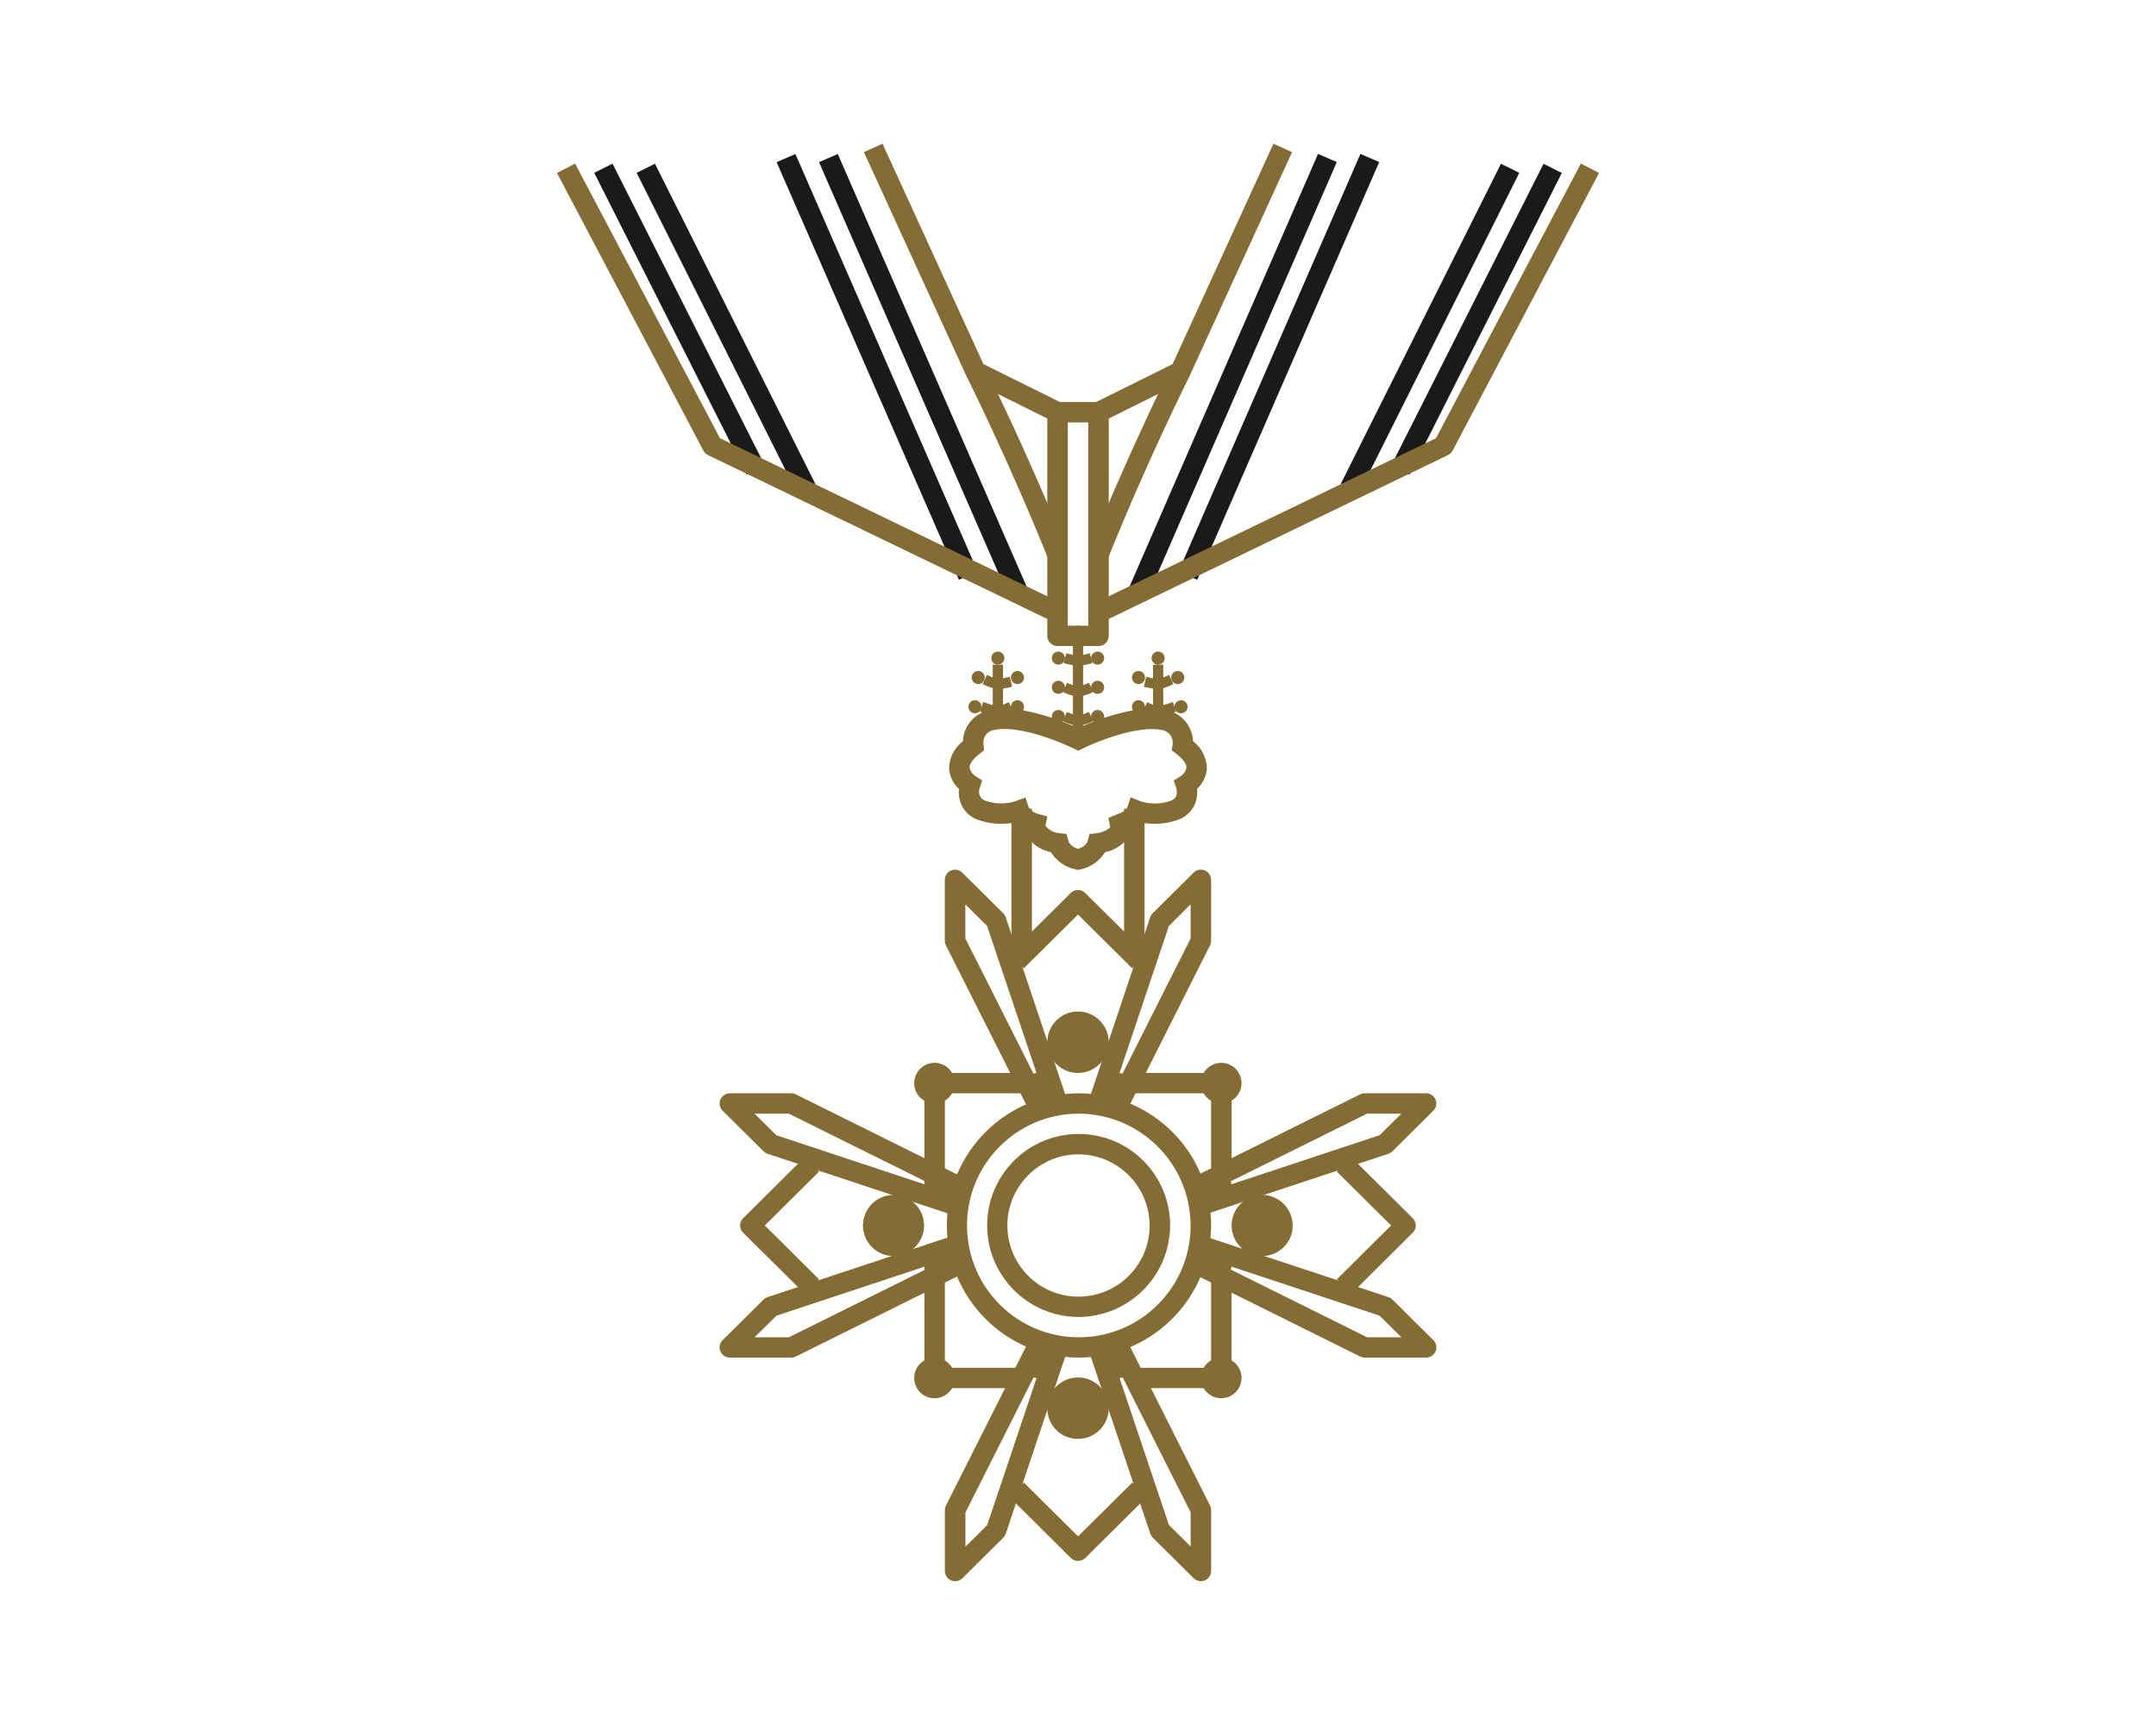 <?xml version="1.0" encoding="utf-8"?>
<!-- Generator: Adobe Illustrator 28.3.0, SVG Export Plug-In . SVG Version: 6.00 Build 0)  -->
<svg version="1.1" id="レイヤー_1" xmlns="http://www.w3.org/2000/svg" xmlns:xlink="http://www.w3.org/1999/xlink" x="0px"
	 y="0px" width="120px" height="96px" viewBox="0 0 120 96" style="enable-background:new 0 0 120 96;" xml:space="preserve">
<style type="text/css">
	.st0{fill:#856C34;}
	.st1{fill:#1A1A1A;}
</style>
<g id="グループ_16986">
	<path id="パス_44467" class="st0" d="M60,75.554c-4.061-0.03-7.329-3.347-7.299-7.409s3.347-7.329,7.409-7.299
		c4.04,0.03,7.299,3.314,7.299,7.354C67.389,72.275,64.075,75.565,60,75.554 M60,61.977c-3.437,0.025-6.202,2.832-6.177,6.269
		s2.832,6.202,6.269,6.177c3.419-0.025,6.177-2.804,6.177-6.223C66.252,64.752,63.448,61.968,60,61.977"/>
	<path id="パス_44468" class="st0" d="M60,73.291c-2.812-0.02-5.076-2.316-5.056-5.128s2.316-5.076,5.128-5.056
		c2.799,0.02,5.057,2.295,5.056,5.094C65.114,71.022,62.82,73.299,60,73.291 M59.999,64.241c-2.187,0.016-3.947,1.802-3.931,3.989
		s1.802,3.947,3.989,3.931c2.176-0.016,3.931-1.784,3.931-3.96C63.978,66.007,62.193,64.235,59.999,64.241"/>
	<path id="パス_44469" class="st0" d="M58.29,58.012c-0.006-0.944,0.756-1.714,1.7-1.72c0.944-0.006,1.714,0.756,1.72,1.7
		c0.006,0.944-0.756,1.714-1.7,1.72c-0.003,0-0.007,0-0.01,0c-0.939,0.006-1.704-0.751-1.71-1.69
		C58.29,58.019,58.29,58.015,58.29,58.012"/>
	<path id="パス_44470" class="st0" d="M58.29,78.378c-0.006-0.944,0.756-1.714,1.7-1.72c0.944-0.006,1.714,0.756,1.72,1.7
		c0.006,0.944-0.756,1.714-1.7,1.72c-0.003,0-0.007,0-0.01,0c-0.939,0.006-1.704-0.751-1.71-1.69
		C58.29,78.385,58.29,78.381,58.29,78.378"/>
	<path id="パス_44471" class="st0" d="M58.29,76.119c0.002,0.315-0.251,0.572-0.566,0.574s-0.572-0.251-0.574-0.566
		s0.251-0.572,0.566-0.574c0.001,0,0.003,0,0.004,0C58.034,75.552,58.289,75.805,58.29,76.119L58.29,76.119"/>
	<path id="パス_44472" class="st0" d="M62.85,76.119c0.002,0.315-0.251,0.572-0.566,0.574s-0.572-0.251-0.574-0.566
		s0.251-0.572,0.566-0.574c0.001,0,0.003,0,0.004,0C62.594,75.552,62.849,75.805,62.85,76.119L62.85,76.119"/>
	<path id="パス_44473" class="st0" d="M58.29,60.279c0.002,0.315-0.251,0.572-0.566,0.574s-0.572-0.251-0.574-0.566
		s0.251-0.572,0.566-0.574c0.001,0,0.003,0,0.004,0C58.034,59.712,58.289,59.965,58.29,60.279L58.29,60.279"/>
	<path id="パス_44474" class="st0" d="M62.85,60.279c0.002,0.315-0.251,0.572-0.566,0.574s-0.572-0.251-0.574-0.566
		s0.251-0.572,0.566-0.574c0.001,0,0.003,0,0.004,0C62.594,59.712,62.849,59.965,62.85,60.279L62.85,60.279"/>
	<path id="パス_44475" class="st0" d="M67.979,69.896c0.313,0.002,0.564,0.257,0.562,0.57c-0.002,0.313-0.257,0.564-0.57,0.562
		c-0.311-0.002-0.562-0.255-0.562-0.566C67.41,70.148,67.665,69.895,67.979,69.896L67.979,69.896"/>
	<path id="パス_44476" class="st0" d="M67.979,65.37c0.313,0.002,0.564,0.257,0.562,0.57c-0.002,0.313-0.257,0.564-0.57,0.562
		c-0.311-0.002-0.562-0.255-0.562-0.566C67.41,65.622,67.665,65.369,67.979,65.37L67.979,65.37"/>
	<path id="パス_44477" class="st0" d="M52.021,69.896c0.313,0.002,0.564,0.257,0.562,0.57c-0.002,0.313-0.257,0.564-0.57,0.562
		c-0.311-0.002-0.562-0.255-0.562-0.566C51.452,70.148,51.707,69.895,52.021,69.896L52.021,69.896"/>
	<path id="パス_44478" class="st0" d="M52.021,65.37c0.313,0.002,0.564,0.257,0.562,0.57c-0.002,0.313-0.257,0.564-0.57,0.562
		c-0.311-0.002-0.562-0.255-0.562-0.566C51.452,65.622,51.707,65.369,52.021,65.37L52.021,65.37"/>
	<path id="パス_44479" class="st0" d="M70.259,66.502c0.939,0.006,1.695,0.771,1.69,1.71c-0.006,0.939-0.771,1.695-1.71,1.69
		c-0.935-0.005-1.69-0.765-1.69-1.7c0-0.939,0.761-1.7,1.7-1.7C70.252,66.502,70.256,66.502,70.259,66.502"/>
	<path id="パス_44480" class="st0" d="M67.979,75.553c0.625,0.005,1.127,0.515,1.122,1.14s-0.515,1.127-1.14,1.122
		c-0.621-0.005-1.122-0.51-1.122-1.131C66.842,76.057,67.352,75.551,67.979,75.553"/>
	<path id="パス_44481" class="st0" d="M52.022,75.553c0.625,0.005,1.127,0.515,1.122,1.14s-0.515,1.127-1.14,1.122
		c-0.621-0.005-1.122-0.51-1.122-1.131C50.885,76.057,51.395,75.551,52.022,75.553"/>
	<path id="パス_44482" class="st0" d="M67.979,59.148c0.625,0.005,1.127,0.515,1.122,1.14s-0.515,1.127-1.14,1.122
		c-0.621-0.005-1.122-0.51-1.122-1.131C66.842,59.652,67.352,59.146,67.979,59.148"/>
	<path id="パス_44483" class="st0" d="M52.022,59.148c0.625,0.005,1.127,0.515,1.122,1.14s-0.515,1.127-1.14,1.122
		c-0.621-0.005-1.122-0.51-1.122-1.131C50.885,59.652,51.395,59.146,52.022,59.148"/>
	<path id="パス_44484" class="st0" d="M49.742,66.502c0.939,0.006,1.695,0.771,1.69,1.71c-0.006,0.939-0.771,1.695-1.71,1.69
		c-0.935-0.006-1.69-0.765-1.69-1.7c0-0.939,0.761-1.7,1.7-1.7C49.735,66.502,49.739,66.502,49.742,66.502"/>
	<path id="パス_44485" class="st0" d="M57.211,61.664l-4.563-9.052c-0.04-0.078-0.06-0.165-0.06-0.253v-3.394
		c0-0.23,0.139-0.436,0.352-0.523c0.213-0.087,0.457-0.039,0.621,0.123l2.28,2.263c0.062,0.062,0.109,0.138,0.137,0.221L59.4,61.232
		l-1.081,0.358l-0.138-0.407L57.211,61.664z M53.731,52.226l4.332,8.6l-3.121-9.294l-1.212-1.2L53.731,52.226z"/>
	<path id="パス_44486" class="st0" d="M63.016,53.89L60,50.896l-3.017,2.994l-0.806-0.8l3.419-3.394
		c0.223-0.221,0.583-0.221,0.806,0l3.419,3.394L63.016,53.89z"/>
	<path id="パス_44487" class="st0" d="M62.79,61.664l-0.971-0.483l-0.138,0.408L60.6,61.231l3.419-10.183
		c0.028-0.084,0.075-0.16,0.137-0.222l2.28-2.263c0.224-0.222,0.585-0.22,0.808,0.003c0.105,0.106,0.164,0.248,0.165,0.397v3.394
		c0,0.088-0.02,0.175-0.06,0.253L62.79,61.664z M65.058,51.533l-3.121,9.294l4.332-8.6v-1.9L65.058,51.533z"/>
	<path id="パス_44488" class="st0" d="M66.839,87.999c-0.15-0.001-0.293-0.06-0.4-0.165l-2.28-2.263
		c-0.062-0.062-0.109-0.138-0.137-0.222L60.6,75.166l1.081-0.358l0.138,0.408l0.971-0.483l4.559,9.051
		c0.04,0.078,0.06,0.165,0.06,0.253v3.394c-0.002,0.313-0.257,0.567-0.57,0.566 M65.057,84.863l1.212,1.2v-1.9l-4.332-8.6
		L65.057,84.863z"/>
	<path id="パス_44489" class="st0" d="M60,86.868c-0.15-0.001-0.293-0.06-0.4-0.165l-3.419-3.394l0.807-0.8l3.016,2.995
		l3.016-2.995l0.807,0.8l-3.419,3.394c-0.107,0.105-0.25,0.164-0.4,0.165"/>
	<path id="パス_44490" class="st0" d="M53.161,87.999c-0.313,0.001-0.568-0.253-0.57-0.566v-3.394c0-0.088,0.02-0.175,0.06-0.253
		l4.559-9.051l0.971,0.482l0.138-0.407l1.081,0.358l-3.419,10.183c-0.028,0.083-0.075,0.159-0.137,0.221l-2.28,2.263
		c-0.106,0.106-0.25,0.165-0.4,0.166 M53.734,84.175v1.9l1.212-1.2l3.121-9.294L53.734,84.175z"/>
	<path id="パス_44491" class="st0" d="M44.042,75.553h-3.419c-0.23,0-0.438-0.138-0.527-0.35c-0.089-0.212-0.04-0.456,0.123-0.617
		l2.28-2.263c0.063-0.062,0.139-0.108,0.223-0.136l10.258-3.394l0.36,1.073l-0.411,0.137l0.487,0.964l-9.118,4.526
		C44.219,75.532,44.132,75.553,44.042,75.553 M41.999,74.422h1.911l8.665-4.3l-9.362,3.1L41.999,74.422z"/>
	<path id="パス_44492" class="st0" d="M44.779,71.993l-3.42-3.394c-0.221-0.219-0.223-0.575-0.004-0.796
		c0.001-0.001,0.003-0.003,0.004-0.004l3.419-3.394l0.806,0.8l-3.016,2.994l3.016,2.995L44.779,71.993z"/>
	<path id="パス_44493" class="st0" d="M52.981,67.604L42.722,64.21c-0.084-0.028-0.16-0.074-0.223-0.136l-2.28-2.263
		c-0.163-0.161-0.212-0.406-0.123-0.617c0.089-0.212,0.297-0.35,0.527-0.35h3.419c0.089,0,0.176,0.021,0.255,0.06l9.118,4.526
		l-0.487,0.964l0.411,0.137L52.981,67.604z M43.21,63.179l9.362,3.1l-8.665-4.3h-1.908L43.21,63.179z"/>
	<path id="パス_44494" class="st0" d="M67.018,67.604l-0.36-1.073l0.41-0.137l-0.486-0.964l9.118-4.526
		c0.079-0.039,0.167-0.06,0.255-0.06h3.419c0.23,0,0.438,0.138,0.527,0.35c0.088,0.212,0.039,0.456-0.124,0.617l-2.28,2.263
		c-0.062,0.062-0.138,0.109-0.222,0.136L67.018,67.604z M76.091,61.976l-8.665,4.3l9.362-3.1l1.212-1.2
		C78,61.976,76.091,61.976,76.091,61.976z"/>
	<path id="パス_44495" class="st0" d="M75.22,71.993l-0.806-0.8l3.011-2.994l-3.016-2.994l0.806-0.8l3.419,3.394
		c0.221,0.219,0.223,0.575,0.004,0.796c-0.001,0.001-0.003,0.003-0.004,0.004L75.22,71.993z"/>
	<path id="パス_44496" class="st0" d="M79.376,75.553h-3.419c-0.089,0-0.176-0.021-0.255-0.06l-9.118-4.526l0.486-0.964
		l-0.41-0.137l0.36-1.073l10.258,3.394c0.084,0.027,0.16,0.074,0.222,0.136l2.28,2.263c0.163,0.161,0.212,0.405,0.124,0.617
		C79.815,75.415,79.607,75.553,79.376,75.553 M76.092,74.422h1.909l-1.212-1.2l-9.362-3.1L76.092,74.422z"/>
	<path id="パス_44497" class="st0" d="M68.549,65.37h-1.142v-4.526H62.85v-1.131h5.129c0.314-0.001,0.569,0.252,0.57,0.566l0,0
		L68.549,65.37z"/>
	<path id="パス_44498" class="st0" d="M67.978,77.251h-4.844v-1.13h4.274v-5.093h1.14v5.657
		C68.547,76.999,68.292,77.252,67.978,77.251L67.978,77.251"/>
	<path id="パス_44499" class="st0" d="M56.865,77.255h-4.844c-0.314,0.001-0.569-0.252-0.57-0.566l0,0v-6.227h1.14v5.657h4.274
		V77.255z"/>
	<path id="パス_44500" class="st0" d="M52.591,65.936h-1.14v-5.657c0.001-0.314,0.256-0.567,0.57-0.566l0,0h5.129v1.131h-4.559
		V65.936z"/>
	<path id="パス_44501" class="st0" d="M59.999,48.41l-0.112-0.021c-0.578-0.114-1.082-0.462-1.393-0.962
		c-0.474-0.096-0.902-0.348-1.215-0.717c-0.103-0.141-0.175-0.303-0.21-0.474c-0.232-0.112-0.44-0.267-0.613-0.458
		c-0.638,0.125-1.298,0.084-1.916-0.119c-0.614-0.167-1.069-0.684-1.157-1.314c-0.021-0.146-0.025-0.295-0.011-0.442
		c-0.317-0.291-0.511-0.691-0.545-1.119c0.003-0.603,0.287-1.169,0.768-1.533c0.035-0.879,0.688-1.61,1.558-1.742
		c1.681-0.334,4.065,0.657,4.845,1.013c0.782-0.355,3.169-1.348,4.846-1.013c0.871,0.131,1.525,0.862,1.559,1.742
		c0.481,0.363,0.765,0.93,0.768,1.533c-0.033,0.429-0.228,0.829-0.545,1.119c0.016,0.147,0.012,0.295-0.009,0.441
		c-0.09,0.63-0.545,1.147-1.158,1.316c-0.619,0.202-1.278,0.242-1.917,0.118c-0.172,0.192-0.381,0.347-0.613,0.458
		c-0.035,0.171-0.107,0.333-0.21,0.474c-0.313,0.369-0.741,0.622-1.215,0.717c-0.311,0.5-0.815,0.849-1.393,0.962L59.999,48.41z
		 M57.072,44.384l0.191,0.559c0.06,0.18,0.376,0.319,0.512,0.354l0.516,0.137l-0.1,0.523c0.193,0.242,0.48,0.392,0.789,0.412
		l0.383,0.051l0.1,0.373c0.064,0.255,0.372,0.394,0.539,0.451c0.169-0.058,0.476-0.2,0.54-0.451l0.095-0.373l0.385-0.051
		c0.285-0.026,0.555-0.138,0.775-0.321l-0.106-0.53l0.54-0.221c0.131-0.035,0.448-0.174,0.508-0.354l0.19-0.569l0.561,0.223
		c0.525,0.164,1.089,0.16,1.612-0.011c0.305-0.1,0.368-0.26,0.39-0.4c0.013-0.11,0.005-0.221-0.022-0.328l-0.142-0.422l0.38-0.236
		c0.169-0.107,0.287-0.279,0.328-0.475c0.009-0.21-0.189-0.483-0.557-0.767l-0.261-0.2l0.047-0.32c0.062-0.386-0.2-0.748-0.586-0.81
		c-0.018-0.003-0.037-0.005-0.055-0.007c-1.335-0.259-3.6,0.658-4.365,1.036l-0.256,0.126l-0.258-0.132
		c-0.764-0.378-3.034-1.3-4.365-1.036c-0.39,0.032-0.68,0.374-0.648,0.763c0.002,0.019,0.004,0.038,0.007,0.057l0.038,0.315
		l-0.252,0.2c-0.369,0.284-0.566,0.557-0.559,0.767c0.041,0.198,0.162,0.371,0.333,0.479l0.368,0.239l-0.134,0.416
		c-0.118,0.267,0.003,0.58,0.27,0.698c0.032,0.014,0.064,0.025,0.098,0.032c0.524,0.171,1.088,0.175,1.614,0.01L57.072,44.384z"/>
	<path id="パス_44502" class="st0" d="M53.901,39.336c-0.002-0.201,0.16-0.365,0.361-0.367s0.365,0.16,0.367,0.361
		s-0.16,0.365-0.361,0.367c-0.001,0-0.002,0-0.003,0C54.065,39.698,53.902,39.536,53.901,39.336"/>
	<path id="パス_44503" class="st0" d="M56.267,39.336c-0.002-0.201,0.16-0.365,0.361-0.367s0.365,0.16,0.367,0.361
		s-0.16,0.365-0.361,0.367c-0.001,0-0.002,0-0.003,0C56.431,39.698,56.268,39.536,56.267,39.336"/>
	<path id="パス_44504" class="st0" d="M56.267,37.709c-0.002-0.201,0.16-0.365,0.361-0.367s0.365,0.16,0.367,0.361
		s-0.16,0.365-0.361,0.367c-0.001,0-0.002,0-0.003,0C56.431,38.071,56.268,37.909,56.267,37.709"/>
	<path id="パス_44505" class="st0" d="M54.083,37.709c-0.002-0.201,0.16-0.365,0.361-0.367s0.365,0.16,0.367,0.361
		s-0.16,0.365-0.361,0.367c-0.001,0-0.002,0-0.003,0C54.247,38.071,54.084,37.909,54.083,37.709"/>
	<path id="パス_44506" class="st0" d="M55.175,36.628c-0.002-0.201,0.16-0.365,0.361-0.367s0.365,0.16,0.367,0.361
		s-0.16,0.365-0.361,0.367c-0.001,0-0.002,0-0.003,0C55.339,36.99,55.176,36.828,55.175,36.628"/>
	<rect id="長方形_23856" x="55.254" y="36.99" class="st0" width="0.57" height="3.012"/>
	<path id="パス_44507" class="st0" d="M55.539,38.355c-0.296-0.048-0.583-0.143-0.849-0.281l0.242-0.513
		c0.195,0.096,0.4,0.173,0.611,0.227c0.222-0.026,0.443-0.065,0.66-0.119l0.13,0.55C56.072,38.284,55.807,38.329,55.539,38.355"/>
	<path id="パス_44508" class="st0" d="M55.539,39.868c-0.341-0.054-0.677-0.142-1-0.264l0.185-0.535
		c0.267,0.098,0.541,0.176,0.82,0.233c0.21-0.054,0.413-0.128,0.608-0.223l0.237,0.515c-0.267,0.134-0.552,0.226-0.847,0.274"/>
	<path id="パス_44509" class="st0" d="M66.098,39.336c0.002-0.201-0.16-0.365-0.361-0.367s-0.365,0.16-0.367,0.361
		s0.16,0.365,0.361,0.367c0.001,0,0.002,0,0.003,0C65.934,39.698,66.097,39.536,66.098,39.336"/>
	<path id="パス_44510" class="st0" d="M63.731,39.336c0.002-0.201-0.16-0.365-0.361-0.367s-0.365,0.16-0.367,0.361
		s0.16,0.365,0.361,0.367c0.001,0,0.002,0,0.003,0C63.567,39.698,63.73,39.536,63.731,39.336"/>
	<path id="パス_44511" class="st0" d="M63.731,37.709c0.002-0.201-0.16-0.365-0.361-0.367s-0.365,0.16-0.367,0.361
		s0.16,0.365,0.361,0.367c0.001,0,0.002,0,0.003,0C63.567,38.071,63.73,37.909,63.731,37.709"/>
	<path id="パス_44512" class="st0" d="M65.916,37.709c0.002-0.201-0.16-0.365-0.361-0.367s-0.365,0.16-0.367,0.361
		s0.16,0.365,0.361,0.367c0.001,0,0.002,0,0.003,0C65.752,38.071,65.915,37.909,65.916,37.709"/>
	<path id="パス_44513" class="st0" d="M64.823,36.628c0.002-0.201-0.16-0.365-0.361-0.367s-0.365,0.16-0.367,0.361
		s0.16,0.365,0.361,0.367c0.001,0,0.002,0,0.003,0C64.659,36.99,64.822,36.828,64.823,36.628"/>
	<rect id="長方形_23857" x="64.175" y="36.99" class="st0" width="0.57" height="3.012"/>
	<path id="パス_44514" class="st0" d="M64.46,38.355c-0.267-0.025-0.532-0.07-0.793-0.135l0.13-0.551
		c0.218,0.055,0.44,0.095,0.663,0.12c0.21-0.055,0.413-0.131,0.608-0.227l0.242,0.513C65.044,38.213,64.757,38.308,64.46,38.355"/>
	<path id="パス_44515" class="st0" d="M64.46,39.868c-0.295-0.048-0.58-0.14-0.847-0.274l0.237-0.515
		c0.196,0.096,0.401,0.17,0.612,0.223c0.277-0.058,0.549-0.136,0.815-0.233l0.185,0.535c-0.323,0.122-0.659,0.21-1,0.264"/>
	<path id="パス_44516" class="st0" d="M59.635,35.183c-0.002-0.201,0.16-0.365,0.361-0.367s0.365,0.16,0.367,0.361
		s-0.16,0.365-0.361,0.367c-0.001,0-0.002,0-0.003,0C59.799,35.545,59.636,35.383,59.635,35.183"/>
	<path id="パス_44517" class="st0" d="M58.543,36.628c-0.002-0.201,0.16-0.365,0.361-0.367s0.365,0.16,0.367,0.361
		s-0.16,0.365-0.361,0.367c-0.001,0-0.002,0-0.003,0C58.707,36.99,58.544,36.828,58.543,36.628"/>
	<path id="パス_44518" class="st0" d="M60.728,36.628c-0.002-0.201,0.16-0.365,0.361-0.367s0.365,0.16,0.367,0.361
		s-0.16,0.365-0.361,0.367c-0.001,0-0.002,0-0.003,0C60.892,36.99,60.729,36.828,60.728,36.628"/>
	<path id="パス_44519" class="st0" d="M58.543,38.254c-0.002-0.201,0.16-0.365,0.361-0.367s0.365,0.16,0.367,0.361
		s-0.16,0.365-0.361,0.367c-0.001,0-0.002,0-0.003,0C58.707,38.616,58.544,38.454,58.543,38.254"/>
	<path id="パス_44520" class="st0" d="M60.728,38.254c-0.002-0.201,0.16-0.365,0.361-0.367s0.365,0.16,0.367,0.361
		s-0.16,0.365-0.361,0.367c-0.001,0-0.002,0-0.003,0C60.892,38.616,60.729,38.454,60.728,38.254"/>
	<path id="パス_44521" class="st0" d="M58.543,39.878c-0.002-0.201,0.16-0.365,0.361-0.367s0.365,0.16,0.367,0.361
		s-0.16,0.365-0.361,0.367c-0.001,0-0.002,0-0.003,0C58.707,40.24,58.544,40.078,58.543,39.878"/>
	<path id="パス_44522" class="st0" d="M60.728,39.878c-0.002-0.201,0.16-0.365,0.361-0.367s0.365,0.16,0.367,0.361
		s-0.16,0.365-0.361,0.367c-0.001,0-0.002,0-0.003,0C60.892,40.24,60.729,40.078,60.728,39.878"/>
	<rect id="長方形_23858" x="59.715" y="35.544" class="st0" width="0.57" height="5.512"/>
	<path id="パス_44523" class="st0" d="M60,37.059c-0.271-0.028-0.539-0.081-0.8-0.157l0.149-0.546
		c0.214,0.062,0.433,0.108,0.654,0.138c0.221-0.03,0.439-0.076,0.653-0.138l0.149,0.546c-0.261,0.076-0.529,0.129-0.8,0.157"/>
	<path id="パス_44524" class="st0" d="M60,38.778c-0.293-0.047-0.578-0.136-0.845-0.266l0.231-0.517
		c0.197,0.093,0.403,0.165,0.615,0.217c0.21-0.052,0.414-0.125,0.61-0.217l0.233,0.517C60.577,38.642,60.292,38.731,60,38.778"/>
	<path id="パス_44525" class="st0" d="M60,40.403c-0.293-0.047-0.578-0.136-0.845-0.266l0.231-0.517
		c0.197,0.093,0.403,0.165,0.615,0.217c0.21-0.052,0.414-0.125,0.61-0.217l0.233,0.517C60.577,40.267,60.292,40.356,60,40.403"/>
	<rect id="長方形_23859" x="56.296" y="45.005" class="st0" width="1.14" height="7.92"/>
	<rect id="長方形_23860" x="62.565" y="45.005" class="st0" width="1.14" height="7.92"/>
	<path id="パス_44526" class="st0" d="M61.14,35.953h-2.28c-0.314,0.001-0.569-0.252-0.57-0.566l0,0V22.942
		c0.001-0.314,0.256-0.567,0.57-0.566l0,0h2.28c0.314-0.001,0.569,0.252,0.57,0.566l0,0v12.445
		C61.709,35.701,61.454,35.954,61.14,35.953L61.14,35.953 M59.43,34.822h1.14V23.507h-1.14V34.822z"/>
	<path id="パス_44527" class="st0" d="M58.605,23.448l-4.56-2.263c-0.117-0.057-0.209-0.154-0.263-0.272L48.084,8.467l1.037-0.468
		l5.615,12.264l4.379,2.172L58.605,23.448z"/>
	<path id="パス_44528" class="st0" d="M58.331,31.073c-2.245-5.572-4.518-10.095-4.536-10.14l1.02-0.506
		c0.023,0.045,2.316,4.612,4.579,10.226L58.331,31.073z"/>
	<path id="パス_44529" class="st0" d="M61.395,23.448l-0.511-1.013l4.381-2.172l5.613-12.264l1.037,0.468l-5.7,12.446
		c-0.053,0.118-0.146,0.214-0.262,0.272L61.395,23.448z"/>
	<path id="パス_44530" class="st0" d="M61.669,31.073l-1.059-0.42c2.263-5.614,4.556-10.181,4.579-10.226l1.02,0.506
		C66.186,20.978,63.909,25.505,61.669,31.073"/>
	<path id="パス_44819" class="st1" d="M33.075,9.618l1.018-0.51l8.474,16.793l-1.018,0.51L33.075,9.618z"/>
	<path id="パス_44820" class="st1" d="M35.435,9.617l1.019-0.506l8.918,17.803l-1.019,0.506L35.435,9.617z"/>
	<path id="パス_44821" class="st1" d="M43.226,9.024l1.045-0.453l10.145,23.236l-1.045,0.453L43.226,9.024z"/>
	<path id="パス_44822" class="st1" d="M45.585,9.024l1.045-0.453l10.671,24.438l-1.045,0.453L45.585,9.024z"/>
	<path id="パス_44823" class="st1" d="M77.435,25.903L85.91,9.116l1.018,0.51l-8.475,16.787L77.435,25.903z"/>
	<path id="パス_44824" class="st1" d="M74.632,26.917l8.909-17.805l1.02,0.507l-8.909,17.805L74.632,26.917z"/>
	<path id="パス_44825" class="st1" d="M65.591,31.814L75.719,8.566l1.046,0.452L66.637,32.266L65.591,31.814z"/>
	<path id="パス_44826" class="st1" d="M62.707,33.017L73.359,8.566l1.046,0.452L63.753,33.469L62.707,33.017z"/>
	<path id="パス_44531" class="st0" d="M61.705,34.448l-0.5-1.021l18.72-9.039l8.065-15.286L89,9.627l-8.15,15.451
		c-0.057,0.107-0.147,0.194-0.256,0.247L61.705,34.448z"/>
	<path id="パス_44532" class="st0" d="M58.294,34.448l-18.888-9.121c-0.109-0.053-0.198-0.14-0.255-0.247L31,9.627l1.009-0.525
		l8.064,15.286l18.719,9.039L58.294,34.448z"/>
</g>
</svg>
